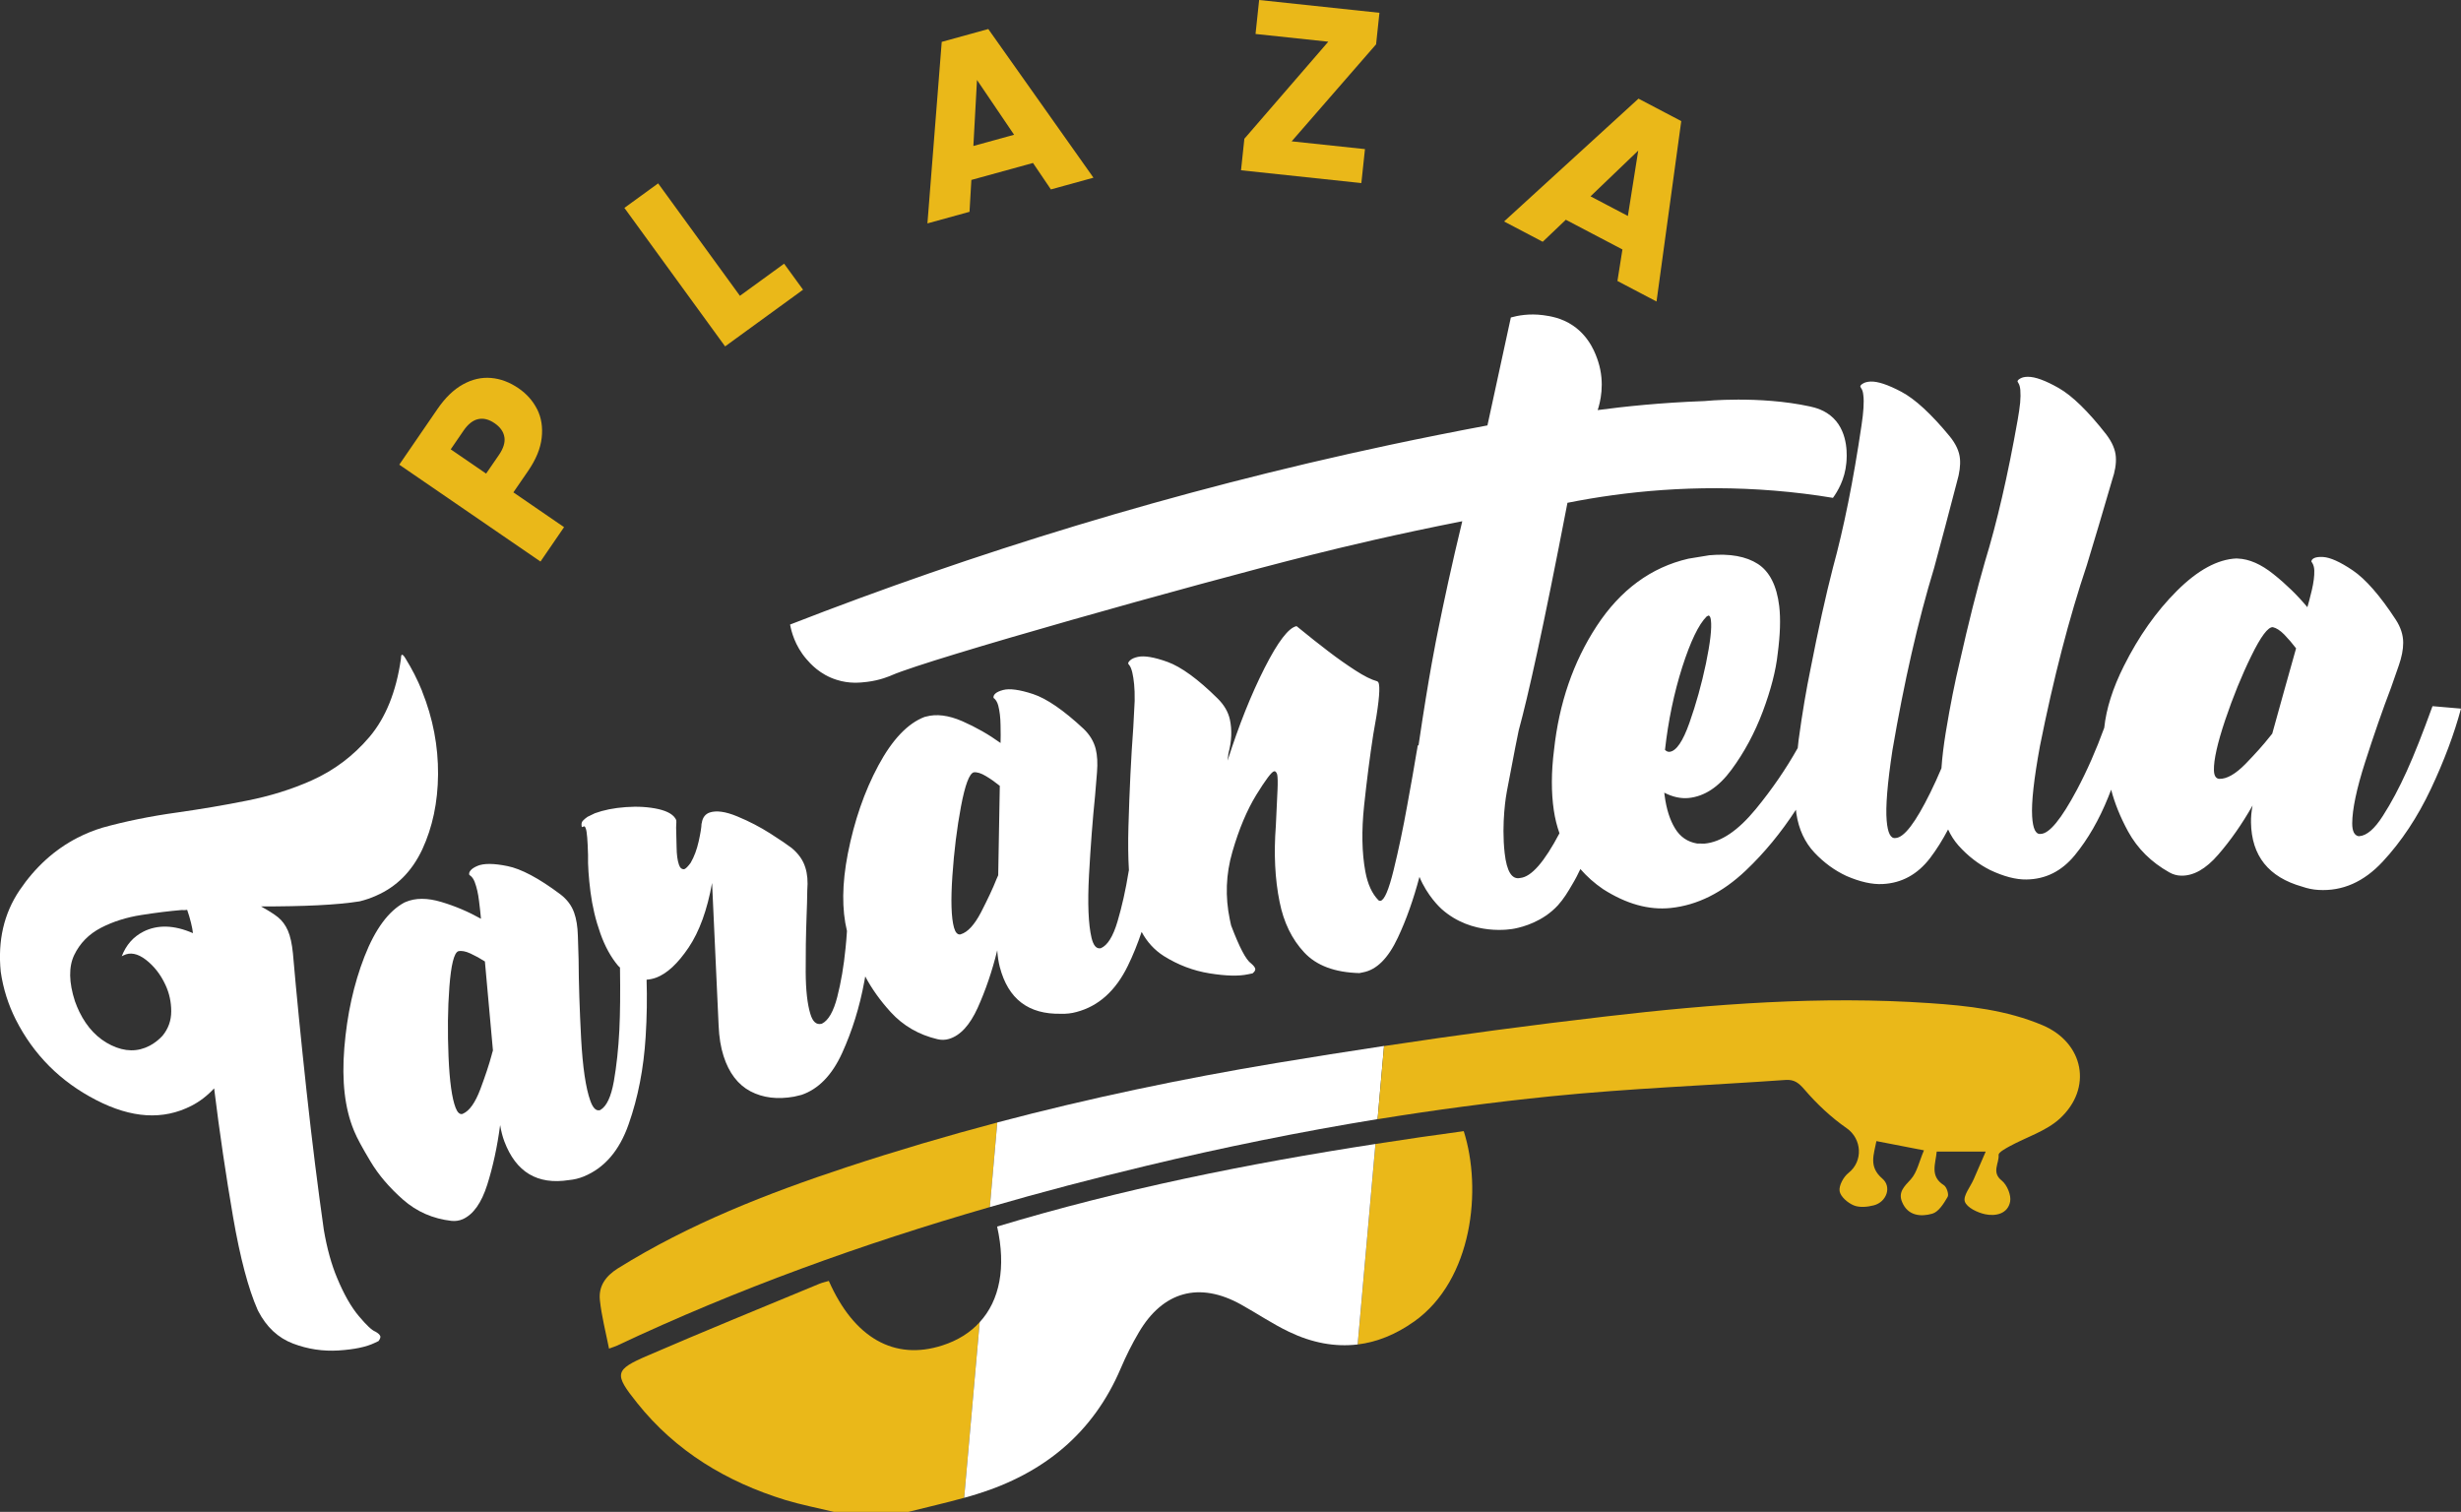 <?xml version="1.0" encoding="UTF-8"?>
<svg id="Layer_2" xmlns="http://www.w3.org/2000/svg" viewBox="0 0 573.04 352.05">
  <rect x="0" y="0" width="573.04" height="352.05" fill="#333333" stroke="none"/>
  <defs>
    <style>
      .cls-1 {
        fill: #fff;
      }

      .cls-2 {
        fill: #eab819;
      }
    </style>
  </defs>
  <g id="Layer_1-2" data-name="Layer_1">
    <g>
      <g>
        <path class="cls-1" d="M98.28,160.91c-1.06-2.63-2.36-5.17-3.88-7.62-.37-.61-.65-.89-.83-.82-.09.04-.15.17-.17.37-.04.2-.06.43-.06.69-1.11,7.62-3.56,13.63-7.31,18.07-3.77,4.43-8.24,7.79-13.47,10.13-4.71,2.1-9.72,3.65-15.1,4.71-5.36,1.08-10.72,1.97-16.04,2.73-6.47.89-12.33,2.1-17.58,3.56-2.02.61-3.97,1.41-5.82,2.36-5.3,2.73-9.81,6.81-13.47,12.22-3.65,5.42-5.1,11.74-4.38,18.97.57,3.95,1.76,7.66,3.49,11.11,4.19,8.27,10.44,14.49,18.71,18.75,8.27,4.27,15.6,4.73,22.2,1.35,1.93-.98,3.69-2.34,5.29-4.06,1.28,10.41,2.76,20.38,4.41,29.94,1.65,9.55,3.56,16.73,5.69,21.57.04.11.09.2.15.32,1.93,3.75,4.64,6.27,8.11,7.59,3.47,1.32,7.01,1.84,10.65,1.61,3.65-.24,6.42-.82,8.33-1.74.32-.17.63-.32.96-.46.11-.2.19-.33.26-.43.06-.09.09-.22.13-.35.04-.17.04-.28-.02-.39-.13-.33-.5-.67-1.13-1.02-.78-.28-2.06-1.48-3.84-3.6-1.8-2.13-3.49-5.1-5.06-8.88-1.32-3.13-2.36-6.88-3.1-11.22-1.35-9.51-2.71-20.27-4.02-32.29-1.3-12-2.36-22.7-3.17-32.07-.22-2.23-.61-4.01-1.17-5.3-.57-1.3-1.34-2.34-2.3-3.12-.98-.78-2.3-1.61-3.97-2.52,9.96,0,17.6-.33,22.98-1.19,1.34-.33,2.6-.76,3.84-1.32,4.77-2.08,8.33-5.66,10.74-10.78,2.37-5.12,3.62-10.94,3.67-17.49.04-6.53-1.17-13-3.73-19.36ZM33.38,216.94c-2.34,1.19-4.02,3.1-5.03,5.73.13-.07.26-.13.39-.2,1.56-.8,3.3-.46,5.21,1,1.91,1.47,3.45,3.43,4.58,5.88.89,1.91,1.34,3.97,1.34,6.14s-.69,4.06-2.02,5.68c-.91.98-1.91,1.76-3.02,2.34-2.78,1.45-5.75,1.41-8.9-.11-3.17-1.52-5.66-4.12-7.46-7.81-.35-.74-.7-1.54-1.02-2.45-1.43-4.41-1.48-8.01-.17-10.76,1.32-2.75,3.41-4.88,6.27-6.36,2.78-1.43,5.88-2.41,9.31-2.95,3.41-.54,6.57-.93,9.46-1.17.45.04.87.04,1.26-.04.35,1,.65,2,.89,3,.24,1,.41,1.8.46,2.43-4.38-1.91-8.25-2.02-11.56-.35Z"/>
        <path class="cls-1" d="M566.4,164.45c-2.24,6.19-4.23,11.24-5.99,15.12-1.76,3.89-3.6,7.36-5.55,10.39-1.93,3.04-3.77,4.64-5.53,4.75h-.15c-.98-.19-1.47-1.19-1.47-2.99.02-3.25,1-8.01,3.02-14.3,2.02-6.29,4.02-12.06,6.03-17.32.69-1.98,1.28-3.69,1.78-5.1.7-1.98,1.04-3.77,1.04-5.32,0-1.82-.57-3.6-1.71-5.36-3.71-5.69-7.09-9.51-10.03-11.5-2.95-2-5.27-3.02-6.9-3.12-.93-.06-1.61.04-2.06.24-.46.22-.69.5-.67.87.06.06.11.13.15.19.33.5.5,1.11.52,1.84.04,1.32-.17,2.84-.57,4.56-.41,1.72-.76,3.04-1.04,3.99-2.3-2.76-4.92-5.32-7.85-7.66-2.93-2.36-5.73-3.58-8.38-3.67-.09,0-.2-.02-.3-.02-4.38.2-9.01,2.71-13.84,7.53-4.82,4.8-8.94,10.66-12.37,17.53-2.6,5.17-4.1,9.98-4.56,14.37-1.87,5.14-3.99,9.96-6.36,14.43-3.64,6.83-6.44,10.26-8.46,10.28-1.15.15-1.8-1.22-1.97-4.1-.19-3.23.41-8.7,1.82-16.38,3.15-15.73,6.77-29.77,10.92-42.12,1.84-6.01,3.78-12.59,5.88-19.79.69-2.02.98-3.82.87-5.4-.11-1.67-.85-3.41-2.23-5.23-4.23-5.42-7.94-9.01-11.05-10.79-3.12-1.78-5.53-2.65-7.2-2.63-.74,0-1.32.13-1.76.39-.45.24-.67.48-.65.72.07.11.13.24.2.35.22.35.39.89.45,1.61.07.83.06,1.84-.04,2.97-.11,1.15-.32,2.5-.59,4.06-2.28,12.89-4.82,23.85-7.6,32.92-1.89,6.51-3.84,14.3-5.88,23.35-1.11,4.6-2.21,10.09-3.26,16.47-.48,2.97-.82,5.71-1,8.31-.82,1.93-1.67,3.82-2.58,5.66-3.43,6.96-6.1,10.5-8.11,10.59-1.15.17-1.82-1.19-2.06-4.04-.28-3.23.17-8.7,1.34-16.41,2.71-15.84,5.92-30.01,9.72-42.49,1.65-6.06,3.41-12.72,5.3-19.98.61-2.06.85-3.88.7-5.43-.15-1.67-.93-3.39-2.36-5.16-4.34-5.27-8.11-8.72-11.26-10.39-3.15-1.67-5.56-2.47-7.22-2.39-.72.04-1.32.19-1.74.46-.45.26-.65.5-.61.74.06.11.13.24.19.35.26.35.43.87.5,1.6.11.83.11,1.84.04,2.97-.07,1.15-.22,2.5-.46,4.08-1.91,12.96-4.15,24-6.66,33.16-1.69,6.58-3.43,14.43-5.21,23.56-.96,4.64-1.91,10.15-2.78,16.56-.09.65-.13,1.22-.2,1.85-2.73,4.86-5.97,9.59-9.76,14.21-4.12,5.01-8.07,7.7-11.94,8.05-.57,0-1.15,0-1.72-.02-2.24-.37-3.97-1.56-5.16-3.54-1.21-1.98-2-4.51-2.41-7.6-.02-.22-.06-.46-.09-.7,1.97,1,3.84,1.41,5.66,1.24,3.71-.37,7.03-2.56,10-6.6,2.97-4.02,5.4-8.55,7.29-13.56,1.87-5.01,3.04-9.5,3.47-13.5.57-4.36.7-8.03.35-11.02-.57-4.75-2.23-8.03-4.95-9.81-2.75-1.78-6.53-2.47-11.31-2.04-1.63.26-3.25.52-4.88.8-8.7,2-15.84,7.27-21.35,15.67-5.51,8.42-8.77,18.05-9.94,28.8-.67,5.27-.67,9.96-.06,14.11.28,1.89.72,3.67,1.32,5.36-3.51,6.66-6.53,10.16-9.14,10.41-1.93.43-3.13-1.48-3.62-5.77-.8-7.1.37-13.71.52-14.45,1.71-8.94,2.56-13.43,2.75-14.15,2.17-7.94,5.62-23.28,11.35-52.99,13.43-2.67,29.75-4.32,48.09-2.84,4.8.39,9.39.96,13.73,1.69,1.08-1.5,2.78-4.3,3.12-8.14.11-1.24.61-6.84-3-10.41-1.95-1.91-4.28-2.47-5.45-2.73-11.87-2.58-24.61-1.26-24.61-1.26-10.2.37-18.7,1.28-24.84,2.1.56-1.71,1.76-6.18.11-11.31-.5-1.5-1.84-5.64-5.88-8.38-2.67-1.8-5.32-2.19-6.92-2.41-3.26-.43-5.95.09-7.53.54-1.82,8.36-3.64,16.75-5.45,25.13-7.55,1.41-15.15,2.93-22.83,4.56-50.65,10.79-97.19,25.3-139.55,41.81.3,1.6,1.11,4.9,3.78,8.01.89,1.04,3.15,3.64,7.07,4.86,2.95.95,5.47.67,7.07.48,3.08-.37,5.29-1.35,5.82-1.58,8.98-3.86,69.68-20.96,97.58-27.97,7.68-1.93,19.86-4.84,35.2-7.86-2.49,10.28-4.34,18.97-5.64,25.43-.32,1.6-2.08,9.98-4.54,26.75-.07.02-.13.02-.2.04-.04.37-.13.93-.28,1.69-.46,2.86-1.19,6.97-2.17,12.33-.96,5.36-2.02,10.35-3.15,14.97-1.13,4.62-2.15,7.01-3.06,7.18-.19.02-.33,0-.45-.11-1.52-1.54-2.54-3.78-3.08-6.71-.8-4.34-.91-9.48-.28-15.41.63-5.92,1.34-11.44,2.13-16.54,1.17-6.27,1.61-10.16,1.32-11.68-.06-.35-.2-.57-.41-.67-1.37-.37-3.06-1.22-5.12-2.56-2.06-1.34-4.12-2.78-6.18-4.36-2.08-1.56-4.54-3.54-7.47-5.92-1.84.35-4.34,3.6-7.46,9.76-3.12,6.16-5.99,13.34-8.61,21.57.06-.61.13-1.19.2-1.69.76-2.84.87-5.49.33-7.94-.39-1.74-1.34-3.38-2.87-4.88-4.58-4.53-8.48-7.33-11.61-8.48-3.13-1.13-5.47-1.52-6.99-1.17-.76.17-1.34.43-1.71.76-.37.33-.54.61-.48.83.07.11.17.2.24.32.26.3.5.87.7,1.67.19.82.33,1.73.43,2.75.11,1.02.15,2.34.13,3.91-.09,1.74-.19,3.78-.32,6.14-.52,6.97-.89,14.69-1.13,23.13-.11,3.71-.07,7.09.11,10.16-.02.09-.04.19-.06.28-.69,4.28-1.56,8.16-2.6,11.67-1.04,3.51-2.34,5.56-3.89,6.21-.06,0-.09.02-.13.02-.93.11-1.6-.69-2.02-2.43-.74-3.12-.95-8.01-.59-14.67.37-6.64.83-12.8,1.41-18.45.17-2.13.32-3.95.45-5.45.17-2.11.07-3.93-.3-5.43-.45-1.74-1.37-3.28-2.8-4.66-4.69-4.38-8.64-7.07-11.78-8.11-3.15-1.04-5.47-1.35-6.99-.95-.83.22-1.45.5-1.82.85-.35.33-.48.69-.39,1.02.06.06.11.09.19.13.41.39.7.93.89,1.61.33,1.28.52,2.8.54,4.56.04,1.78.04,3.17,0,4.17-2.75-1.98-5.71-3.67-8.92-5.08-3.21-1.39-6.03-1.74-8.46-1.06-.09.02-.19.06-.3.07-3.91,1.48-7.53,5.27-10.78,11.33-3.25,6.05-5.6,12.89-7.1,20.51-1.37,7.03-1.41,13.02-.2,18.01-.09,1.41-.2,2.76-.33,3.99-.41,4.19-1.06,7.98-1.93,11.37-.87,3.39-2.06,5.47-3.56,6.21-.06.02-.09.04-.13.04-1.19.28-2.04-.5-2.58-2.32-.69-2.26-1.06-5.53-1.08-9.76-.02-4.23.04-8.49.2-12.8.09-2.28.15-4.34.17-6.23.17-2.04.02-3.8-.45-5.27-.52-1.71-1.58-3.23-3.21-4.58-.91-.7-2.56-1.82-4.93-3.34-2.39-1.52-4.95-2.86-7.7-3.99-2.75-1.15-4.9-1.43-6.44-.91-1,.35-1.61,1.13-1.82,2.32.04.11,0,.19-.07.22-.02.89-.24,2.28-.67,4.19-.43,1.91-1.04,3.56-1.87,4.99-.63.85-1.11,1.34-1.47,1.47-.59.07-1-.28-1.26-1.06-.35-1.02-.52-2.37-.54-4.06-.02-1.69-.06-3.21-.11-4.58.06-1.02.07-1.6.04-1.71-.52-1.21-1.91-2.06-4.17-2.58-2.26-.5-4.8-.67-7.59-.46-2.8.2-5.19.69-7.2,1.43-.56.28-1.13.56-1.71.83-.41.28-.76.57-1.06.89-.3.3-.41.74-.3,1.34.02.06.06.11.07.17.04-.02.07-.04.13-.06.09-.04.19-.07.28-.09.09-.04.17-.04.22,0,.07.04.17.22.28.56.24.67.41,2.69.5,6.08-.06,2.41.15,5.29.57,8.61.43,3.32,1.19,6.55,2.3,9.66,1.06,3,2.45,5.53,4.14,7.53.13.15.28.26.43.41.09,5.81.04,10.68-.15,14.58-.22,4.34-.65,8.29-1.28,11.91-.65,3.62-1.69,5.82-3.13,6.66-.04.02-.09.04-.13.06-.89.22-1.61-.5-2.21-2.17-1.08-3-1.78-7.83-2.15-14.49-.35-6.66-.56-12.83-.59-18.53-.07-2.11-.13-3.95-.17-5.45-.06-2.13-.35-3.91-.87-5.36-.59-1.67-1.67-3.1-3.21-4.27-5.03-3.77-9.16-5.94-12.33-6.57-3.17-.65-5.47-.65-6.9-.07-.8.33-1.35.69-1.67,1.08-.32.39-.41.74-.28,1.08.06.04.13.07.19.11.45.33.78.82,1.04,1.48.46,1.21.82,2.71,1.02,4.47.22,1.76.37,3.13.45,4.12-2.87-1.61-5.94-2.93-9.22-3.91-3.26-.98-6.07-.98-8.36.02-.09.04-.17.07-.26.11-3.67,1.97-6.79,6.18-9.29,12.59-2.5,6.42-4.06,13.5-4.69,21.26-.63,7.75.13,14.11,2.19,19.12.04.11.09.22.13.32.63,1.54,1.89,3.86,3.78,7.01,1.87,3.13,4.41,6.1,7.59,8.9,3.19,2.8,6.94,4.43,11.28,4.93.91.09,1.78-.04,2.6-.39,2.47-1.11,4.36-3.78,5.71-8.03,1.34-4.25,2.34-8.87,3-13.89.24,1.43.57,2.71.98,3.8,2.71,7.18,7.7,10.15,15.04,9.01,1.21-.11,2.34-.39,3.43-.83,4.84-1.98,8.33-6.03,10.48-12.2,2.17-6.16,3.49-12.93,3.95-20.31.3-4.71.35-9.13.22-13.32.74-.06,1.47-.2,2.23-.48,2.54-.95,5.04-3.28,7.57-7.03,2.5-3.73,4.32-8.74,5.45-15.02.5,11.05,1,22.11,1.52,33.16.11,2.75.5,5.12,1.15,7.14,1.26,3.95,3.36,6.68,6.27,8.22,2.91,1.52,6.29,1.93,10.16,1.24.57-.15,1.15-.28,1.72-.41,3.95-1.35,7.09-4.58,9.44-9.7,2.34-5.14,4.1-10.74,5.21-16.82.07-.35.13-.7.19-1.06,1.5,2.82,3.45,5.58,5.92,8.29,2.91,3.19,6.55,5.29,10.89,6.32.93.22,1.82.2,2.69-.06,2.63-.78,4.84-3.19,6.68-7.23,1.82-4.04,3.36-8.51,4.56-13.41.09,1.45.3,2.75.59,3.89,1.95,7.47,6.68,11.05,14.26,10.89,1.24.04,2.43-.09,3.58-.41,5.14-1.34,9.13-4.92,11.98-10.76,1.22-2.49,2.28-5.14,3.21-7.9,1.24,2.32,2.95,4.21,5.16,5.62,3.32,2.08,6.86,3.43,10.66,4.04,3.8.61,6.77.69,8.94.22.35-.07.7-.15,1.08-.22.15-.17.28-.28.35-.35s.15-.19.2-.32c.07-.15.09-.26.07-.39-.07-.33-.39-.76-.96-1.24-1.21-.83-2.75-3.8-4.67-8.87-.09-.46-.2-.93-.3-1.39-1.09-5.25-.93-10.5.61-15.77,1.52-5.27,3.38-9.66,5.55-13.22,2.19-3.54,3.56-5.36,4.12-5.49.06,0,.11-.02.15-.02.09-.02.2.06.33.2.13.17.22.35.28.59.11.58.15,1.76.07,3.54-.07,1.78-.2,4.56-.39,8.36-.5,6.55-.2,12.45.87,17.71.95,4.79,2.87,8.72,5.73,11.78,2.86,3.08,7.12,4.66,12.85,4.82.28-.06.54-.11.82-.17,3.17-.57,5.88-3.26,8.14-8.09,1.97-4.17,3.64-8.92,5.03-14.15,1.8,4.38,4.77,7.14,5.12,7.46,7.14,6.4,16.28,4.75,17.05,4.58,1.98-.39,6.58-1.63,10.07-5.42,1.35-1.5,2.32-3.1,3.34-4.86.76-1.26,1.37-2.47,1.89-3.58,1.52,1.74,3.26,3.3,5.3,4.69,5.38,3.43,10.59,4.9,15.71,4.38,6.23-.65,12.06-3.56,17.53-8.75,4.32-4.1,8.2-8.83,11.65-14.13.02.11.02.24.04.35.02.19.04.37.06.54.56,3.69,1.97,6.7,4.19,9.07,2.23,2.37,4.73,4.19,7.49,5.47,3.17,1.37,5.97,2,8.42,1.87,4.43-.22,8.11-2.23,11.04-6.05,1.52-2,2.91-4.23,4.19-6.66.63,1.37,1.43,2.62,2.41,3.73,2.19,2.45,4.66,4.36,7.4,5.73,3.15,1.48,5.95,2.23,8.44,2.19,4.47-.06,8.22-1.95,11.26-5.66,3.04-3.71,5.66-8.24,7.79-13.54.24-.57.43-1.15.67-1.71.82,3.15,2.13,6.4,3.95,9.74,2.19,3.99,5.38,7.14,9.57,9.5.87.5,1.8.76,2.76.78,2.87.07,5.75-1.54,8.62-4.86,2.89-3.32,5.56-7.14,8.03-11.48-.28,1.43-.39,2.75-.37,3.95.13,7.79,4.1,12.74,11.93,14.95,1.24.43,2.5.69,3.77.76,5.6.33,10.55-1.85,14.95-6.57,4.38-4.71,8.12-10.35,11.24-16.95,3.1-6.58,5.43-12.82,7.01-18.7-2.21-.19-4.41-.39-6.64-.57ZM391.7,155.36c1.93-6.01,3.82-9.94,5.68-11.8.13-.07.28-.15.41-.22.3-.02.5.33.59,1.04.24,1.91-.15,5.27-1.15,10.11-1.02,4.84-2.3,9.44-3.84,13.8-1.54,4.36-3.08,6.6-4.62,6.77-.39.04-.74-.11-1.08-.45.76-6.81,2.1-13.22,4.01-19.25ZM114.53,245.48c-.61,2.32-1.52,5.03-2.69,8.16-1.19,3.13-2.52,5.03-4.04,5.69-.04.02-.07.04-.13.06-.63.15-1.15-.33-1.58-1.43-.85-2.19-1.41-6.16-1.65-11.91-.24-5.73-.19-11.17.2-16.27.39-5.1,1.08-7.86,2.04-8.27.74-.19,1.71-.02,2.87.52,1.17.54,2.28,1.15,3.36,1.85.63,6.9,1.24,13.8,1.87,20.72-.09.3-.19.57-.26.87ZM232.43,203.81c-.13.28-.26.56-.37.83-.87,2.23-2.1,4.8-3.62,7.77-1.54,2.95-3.12,4.67-4.73,5.14-.04.02-.07.02-.13.04-.65.07-1.13-.48-1.45-1.61-.63-2.3-.76-6.31-.37-12.04.39-5.75,1.06-11.13,2-16.14.95-5.03,1.95-7.68,2.97-7.96.78-.09,1.72.2,2.86.89,1.13.67,2.19,1.43,3.21,2.26-.13,6.94-.26,13.87-.37,20.81ZM529.06,170.87c-.2.24-.39.46-.57.7-1.45,1.85-3.34,3.95-5.64,6.32-2.32,2.36-4.34,3.52-6.1,3.47-.06,0-.09,0-.15-.02-.69-.13-1.06-.8-1.09-2-.06-2.39.82-6.31,2.63-11.7,1.82-5.38,3.84-10.35,6.07-14.89,2.21-4.53,3.89-6.77,5.01-6.71.8.17,1.71.74,2.69,1.74.98,1.02,1.89,2.08,2.73,3.19-1.87,6.64-3.73,13.26-5.56,19.9Z"/>
      </g>
      <path class="cls-2" d="M228.12,307.87l-3.62,40.9c-4.3,1.21-8.68,2.17-13,3.28h-17.32c-3.78-.91-7.62-1.65-11.35-2.78-13.65-4.21-25.48-11.31-34.48-22.59-5.43-6.79-5.29-7.7,2.52-11.05,13.22-5.71,26.56-11.15,39.86-16.67.72-.3,1.52-.46,2.26-.69,5.86,13.3,15.28,18.62,26.43,15.02,3.58-1.15,6.51-2.99,8.7-5.42Z"/>
      <path class="cls-2" d="M329.25,307.74c-4.21,2.99-8.62,4.77-13.11,5.32l4.14-46.68c6.84-1.08,13.69-2.06,20.55-2.99,4.3,13.48,2.11,34.65-11.57,44.35Z"/>
      <path class="cls-1" d="M320.27,266.38l-4.14,46.68c-5.23.63-10.61-.35-16.04-2.97-3.84-1.84-7.38-4.25-11.11-6.32-9.68-5.4-18.2-3.1-23.82,6.51-1.58,2.67-2.97,5.47-4.19,8.33-6.45,15.17-18.03,24.5-33.48,29.29-.98.32-1.98.59-2.99.87l3.62-40.9c4.67-5.08,6.18-12.78,4.06-22.26,28.9-8.72,58.37-14.65,88.08-19.23Z"/>
      <path class="cls-2" d="M232.22,261.37l-1.74,19.7c-29.68,8.57-58.72,19.03-86.82,32.27-.39.19-.8.3-1.85.69-.78-3.93-1.74-7.59-2.13-11.31-.33-3.21,1.32-5.56,4.17-7.36,16.67-10.39,34.8-17.47,53.32-23.59,11.59-3.82,23.28-7.27,35.05-10.39Z"/>
      <path class="cls-1" d="M322.27,243.56l-1.5,17.03c-18.08,2.95-36.06,6.6-53.92,10.89-12.22,2.93-24.35,6.1-36.37,9.59l1.74-19.7c21.4-5.66,43.09-10.2,64.97-13.84,8.35-1.39,16.71-2.71,25.08-3.97Z"/>
      <path class="cls-2" d="M465.37,268.9c.19,1.95-1.74,4.06.74,6.01,1.22.98,2.23,3.38,1.95,4.88-.54,2.87-3.39,3.47-5.82,2.95-1.78-.37-4.27-1.56-4.73-2.95-.45-1.35,1.3-3.43,2.06-5.19.87-1.98,1.72-3.97,2.8-6.45h-11.41c-.26,2.89-1.65,5.73,1.67,7.83.65.41,1.22,2.15.87,2.73-.89,1.52-2.08,3.47-3.56,3.9-2.65.76-5.68.54-7.03-2.69-.98-2.3.46-3.62,2-5.29,1.48-1.63,1.97-4.19,3.08-6.77-4.23-.82-7.55-1.47-11.07-2.15-.57,3.12-1.89,5.94,1.39,8.74,2.24,1.93.96,5.43-1.97,6.21-1.48.39-3.34.57-4.69.02-1.39-.57-3.1-2.04-3.3-3.32-.2-1.3.91-3.32,2.06-4.23,3.49-2.75,3.12-7.96-.41-10.42-3.62-2.52-6.92-5.62-9.79-8.96-1.37-1.58-2.37-2.41-4.43-2.28-18.2,1.28-36.43,1.97-54.57,3.8-13.54,1.37-27.02,3.17-40.43,5.34l1.5-17.03c17.18-2.6,34.41-4.9,51.66-6.9,25-2.91,50.12-4.82,75.34-3.1,9,.61,17.95,1.6,26.36,5.16,9.59,4.08,11.7,14.67,3.95,21.76-3.17,2.89-7.73,4.27-11.63,6.4-.98.54-2.63,1.43-2.58,2.02Z"/>
      <g>
        <path class="cls-2" d="M125.08,95.3c.98,1.96,1.33,4.17,1.05,6.65-.27,2.48-1.33,5.05-3.18,7.74l-3.41,4.96,11.8,8.1-5.49,8.01-32.88-22.56,8.9-12.97c1.8-2.62,3.77-4.53,5.92-5.72,2.15-1.19,4.33-1.69,6.54-1.5,2.21.18,4.35.99,6.41,2.4,1.91,1.31,3.35,2.94,4.33,4.89ZM117.44,101.76c-.2-1.24-.96-2.31-2.27-3.21-1.31-.9-2.58-1.22-3.81-.96-1.23.26-2.37,1.15-3.42,2.68l-2.99,4.36,8.24,5.65,2.99-4.35c1.05-1.53,1.47-2.92,1.27-4.16Z"/>
        <path class="cls-2" d="M172.29,68.88l10.29-7.48,4.41,6.06-18.15,13.2-23.45-32.25,7.86-5.71,19.04,26.18Z"/>
        <path class="cls-2" d="M240.53,37.95l-14.35,3.95-.43,7.42-9.8,2.7,3.33-42.27,10.84-2.99,24.49,34.62-9.91,2.73-4.17-6.16ZM236.13,31.38l-8.64-12.76-.84,15.37,9.47-2.61Z"/>
        <path class="cls-2" d="M300.77,32.91l17.06,1.81-.84,7.91-28.02-2.98.78-7.34,19.54-22.6-16.94-1.8.84-7.91,28.01,2.98-.78,7.34-19.65,22.58Z"/>
        <path class="cls-2" d="M377.78,58.09l-13.18-6.92-5.38,5.13-9-4.73,31.3-28.6,9.96,5.23-5.76,42.01-9.1-4.78,1.16-7.34ZM379.05,50.29l2.41-15.22-11.11,10.65,8.7,4.57Z"/>
      </g>
    </g>
  </g>
</svg>
